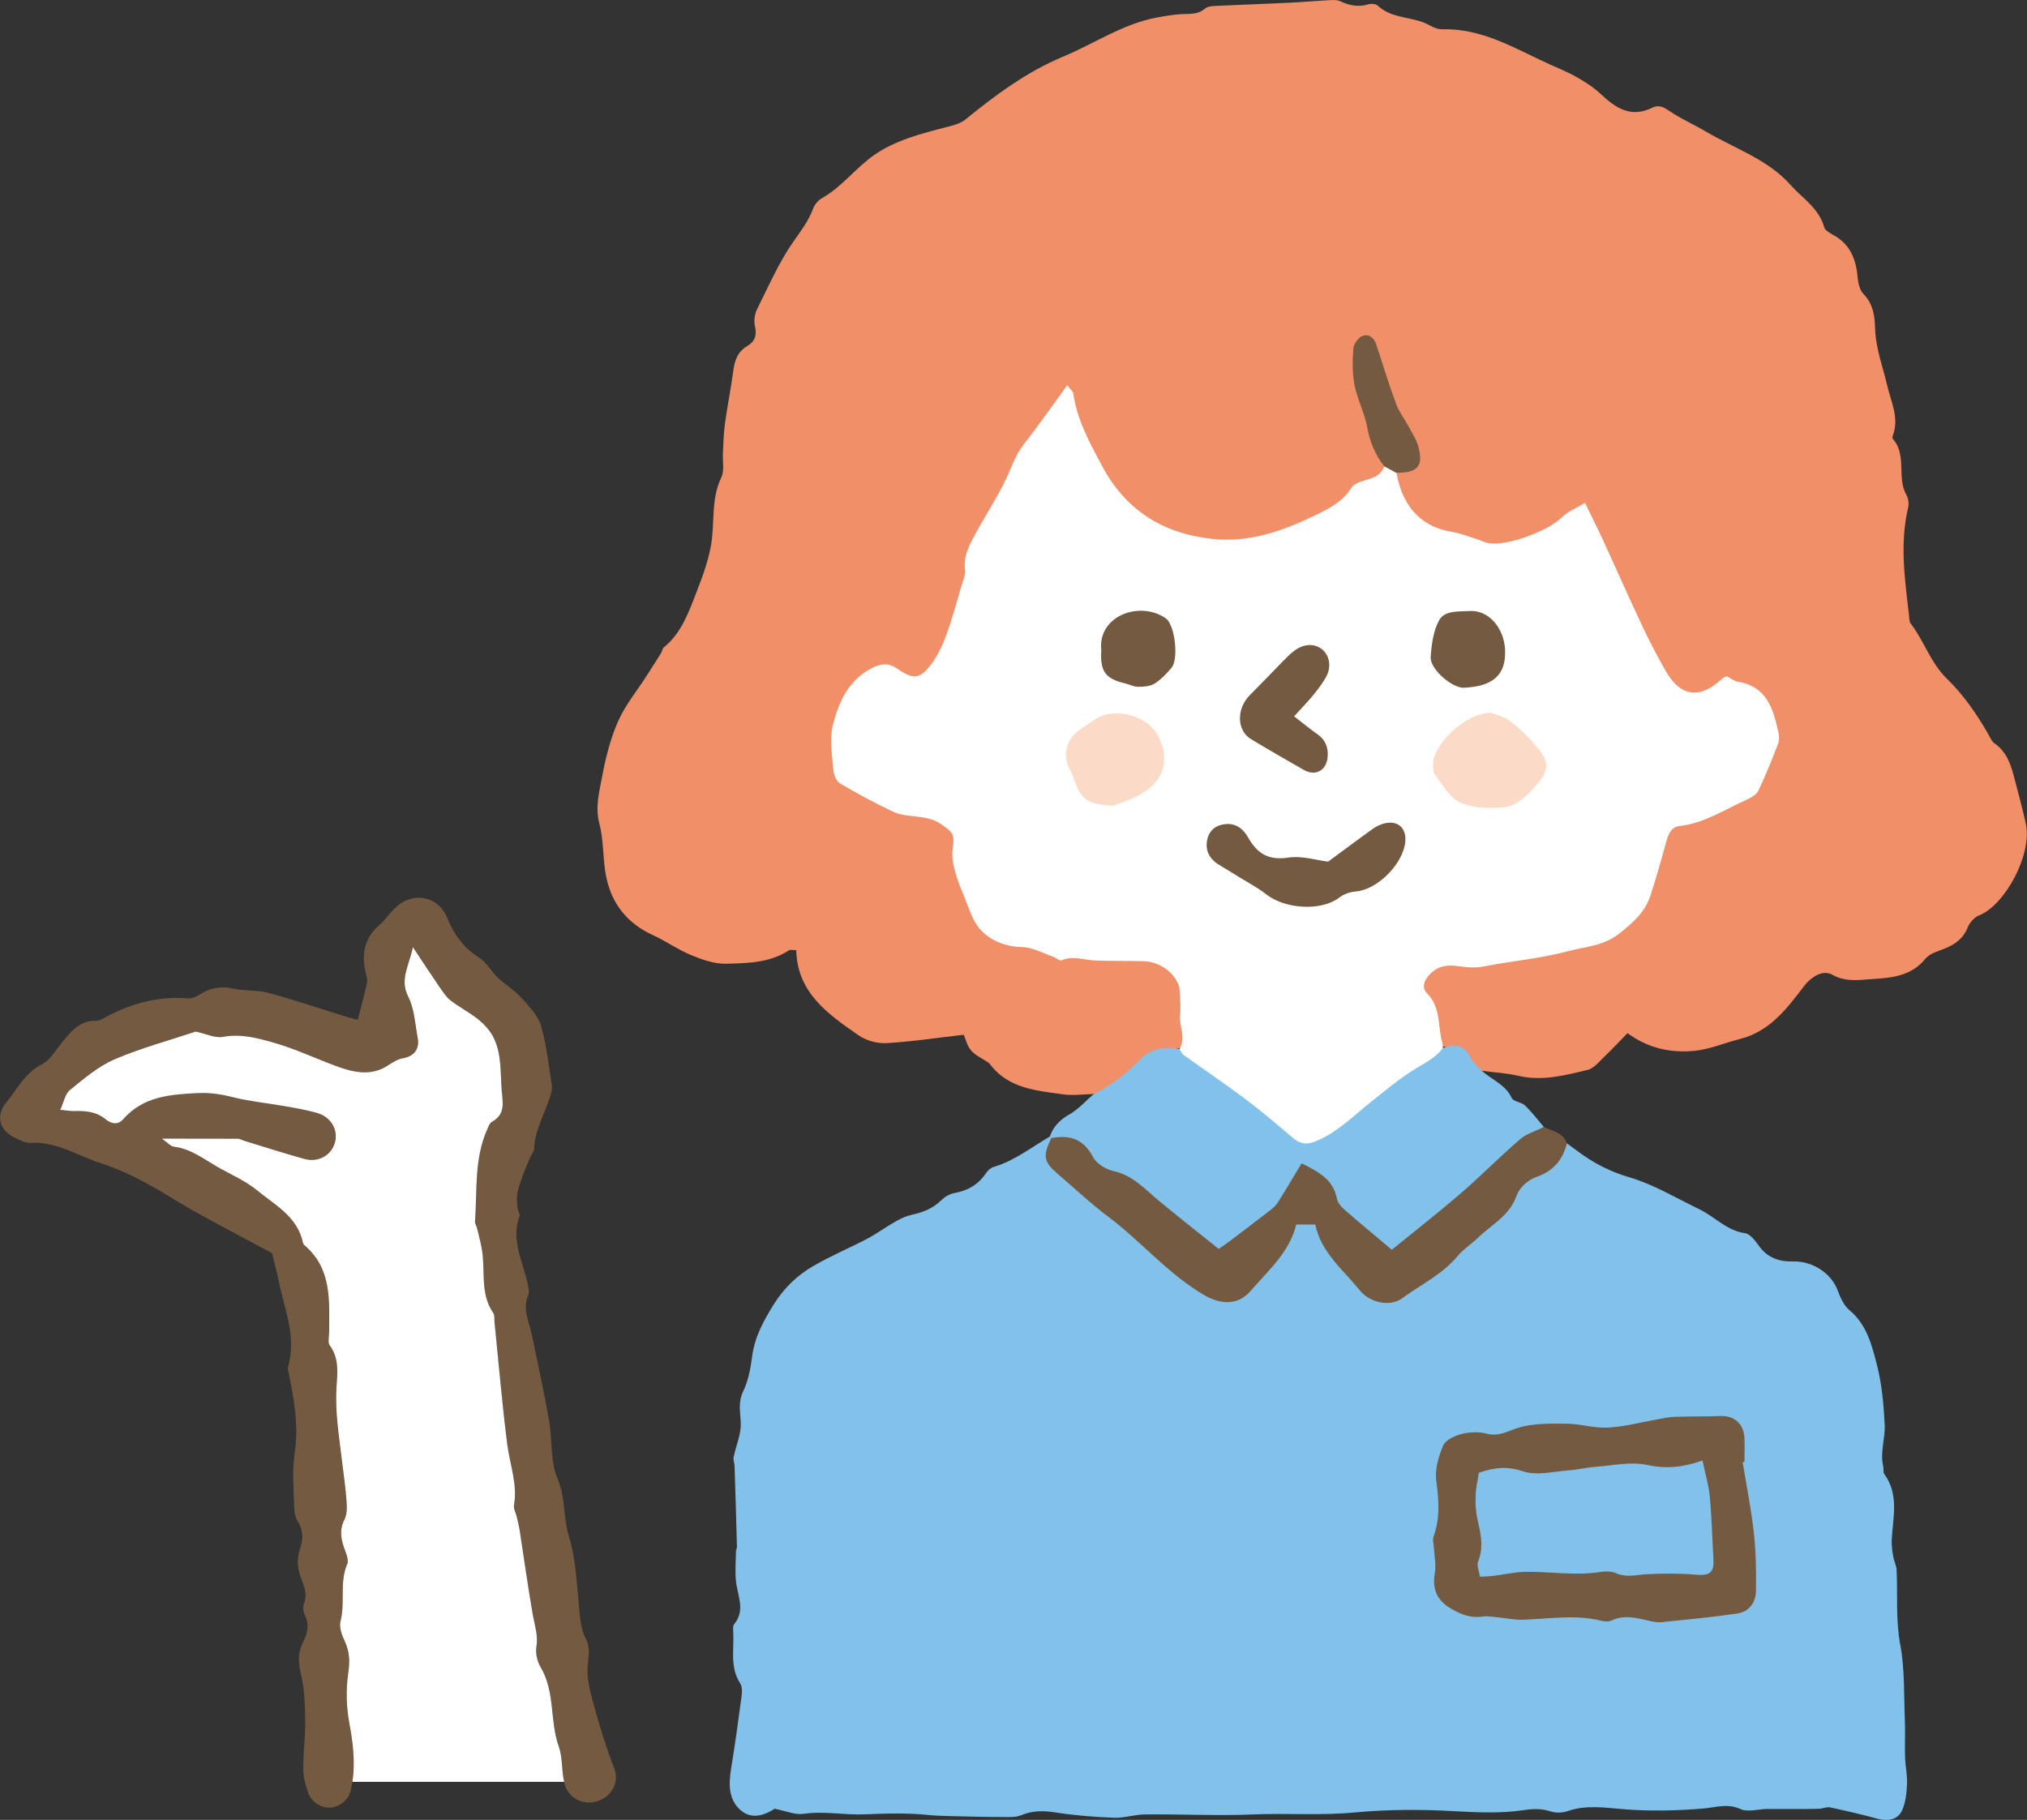 <?xml version="1.0" encoding="UTF-8"?>
<svg id="_レイヤー_2" data-name="レイヤー 2" xmlns="http://www.w3.org/2000/svg" viewBox="0 0 196 176">
  <rect x="0" y="0" width="196" height="176" fill="#333333" stroke="none"/>
  <defs>
    <style>
      .cls-1 {
        fill: #82c1ea;
      }

      .cls-2 {
        fill: #f18f69;
      }

      .cls-3 {
        fill: #fff;
      }

      .cls-4 {
        fill: #fbdac8;
      }

      .cls-5 {
        fill: #735a40;
      }
    </style>
  </defs>
  <g id="_レイヤー_1-2" data-name="レイヤー 1">
    <g>
      <g>
        <path class="cls-2" d="M105.79,105.8c-1.01.02-2.04.17-3.02.03-2.52-.36-5.15-.54-6.94-2.78-.08-.1-.15-.21-.25-.28-.56-.39-1.23-.67-1.67-1.17-.39-.44-.53-1.1-.72-1.53-2.59.29-5.03.67-7.49.81-.88.05-1.94-.25-2.67-.75-2.94-2.04-5.94-4.1-6.04-8.24-.35,0-.58-.07-.7.01-1.87,1.23-4.03,1.25-6.12,1.3-1.13.02-2.33-.41-3.4-.86-1.26-.52-2.39-1.34-3.64-1.91-2.47-1.12-3.97-3.02-4.51-5.61-.35-1.69-.22-3.49-.66-5.15-.42-1.57-.03-3.01.24-4.45.34-1.85.8-3.72,1.55-5.43.69-1.58,1.84-2.97,2.78-4.44.47-.74.95-1.47,1.41-2.22.1-.16.1-.41.23-.51,1.68-1.35,2.38-3.3,3.12-5.21.58-1.49,1.13-2.94,1.44-4.56.42-2.21-.02-4.53,1.01-6.66.32-.66.12-1.58.16-2.38.05-.93.07-1.87.19-2.79.24-1.74.59-3.46.82-5.2.13-.99.43-1.82,1.34-2.35.75-.44.95-1.05.75-1.93-.12-.51-.03-1.16.2-1.63,1.12-2.24,2.13-4.57,3.56-6.61.72-1.02,1.44-1.97,1.87-3.14.14-.39.49-.79.84-.99,1.93-1.09,3.25-2.91,5.03-4.16,2.09-1.46,4.55-2.08,6.99-2.71.65-.17,1.37-.34,1.87-.75,2.92-2.38,5.95-4.62,9.43-6.07,3-1.25,5.73-3.14,8.99-3.77.8-.15,1.6-.29,2.41-.34.82-.05,1.62.07,2.33-.54.25-.22.71-.25,1.08-.26,2.31-.11,4.63-.19,6.94-.3,1.32-.06,2.63-.18,3.95-.25.37-.02.79-.05,1.11.1.89.42,1.77.59,2.74.29.27-.08.71-.03.9.15,1.41,1.32,3.43,1,5,1.89.37.21.82.39,1.23.38,3.83-.1,6.98,1.84,10.28,3.35.92.42,1.86.79,2.73,1.29.81.46,1.62.98,2.29,1.61,1.45,1.37,2.92,2.36,5.01,1.33.81-.4,1.4.19,2.05.59,1,.62,2.08,1.11,3.1,1.71,2.79,1.65,6.01,2.69,8.22,5.19,1.14,1.28,2.74,2.24,3.24,4.07.08.29.5.55.82.72,1.62.86,2.24,2.27,2.4,4.01.05.6.19,1.33.57,1.72.94.96,1.1,2.14,1.13,3.3.05,1.95.75,3.74,1.18,5.59.37,1.57,1.16,3.09.55,4.77-.04.11-.07.3-.01.37,1.39,1.56.35,3.71,1.3,5.39.2.35.27.88.17,1.28-.81,3.44-.32,6.86.08,10.28.04.31.01.69.18.91,1.29,1.67,1.9,3.76,3.47,5.3,1.6,1.55,2.89,3.41,4.01,5.36.19.33.34.73.63.93,1.12.78,1.54,1.94,1.86,3.17.39,1.52.82,3.03,1.15,4.55.67,3.05-2.06,7.95-4.51,8.9-.46.18-.91.7-1.1,1.16-.44,1.11-1.26,1.67-2.3,2.08-.64.25-1.41.47-1.8.96-1.35,1.68-3.28,1.85-5.12,1.96-1.25.08-2.57.32-3.86-.41-.95-.54-2.08.21-2.8,1.16-1.63,2.15-3.29,4.32-6.12,5.04-1.51.38-2.98,1.03-4.51,1.16-2.21.2-4.38-.24-6.39-1.72-.75.77-1.42,1.5-2.14,2.18-.54.51-1.08,1.23-1.73,1.38-2.18.52-4.37,1.11-6.67.57-1.16-.27-2.36-.33-3.55-.49-1.35-.8-2.34-2.2-4.05-2.41-.71-1.73-.73-3.65-1.73-5.35-.69-1.17.74-2.97,2.41-2.81,4.63.44,8.98-.99,13.4-1.79,3.28-.59,5.67-2.9,6.32-6.29.62-3.28,1.67-5.86,5.44-6.38.77-.11,1.51-.62,2.25-.97,3.15-1.5,4.77-5.51,3.52-8.74-.8-2.06-3.03-2.94-5.03-1.98-2.22,1.06-3.93.42-5.32-2-1.77-3.06-3.04-6.35-4.47-9.57-.74-1.67-1.8-3.18-2.48-4.88-.4-.99-1.22-.93-1.81-.27-1.4,1.58-3.3,2-5.17,2.53-.24.07.06,0-.18.06-3.57.96-9.57-1.62-11.22-4.82-.34-.67-.75-1.34-.37-2.14,2.44-1.11,2.8-2.08,1.11-4.24-1.55-1.99-1.48-4.53-2.67-6.61-.36-.62-.37-1.51-1.5-1.74-.81,1.46-.57,3.02-.23,4.5.61,2.63,1.56,5.16,2.53,7.68-.03.19-.06.42-.21.52-3.61,2.31-6.75,5.31-11.19,6.3-3.02.68-5.82.55-8.72-.29-3.5-1.01-5.85-3.33-7.62-6.36-1.27-2.18-2.29-4.47-2.95-6.79-.54-.21-.74.07-.92.31-3.31,4.25-5.94,8.94-8.06,13.83-1.1,2.52-1.5,5.43-2.21,8.16-.29,1.11-.66,2.16-1.39,3.08-1.37,1.72-2.2,1.97-4.22,1.07-.85-.38-1.55-.31-2.32.14-3.1,1.86-4.11,6.55-2.98,9.23.88,2.1,3.26,2.82,5.34,3.57.89.32,1.87.29,2.79.48,2.27.46,2.95,1.48,3.19,3.72.26,2.45,1.09,4.79,2.34,6.91.67,1.13,2.04,1.33,3.26,1.72,4.06,1.33,8.26,1.34,12.45,1.57,2.42.13,3.83,1.59,3.83,4.02,0,1.59.9,3.23-.14,4.79-2.41.42-4.31,1.7-5.99,3.43-.63.64-1.5,1.12-2.52,1.03Z"/>
        <path class="cls-1" d="M151.5,110.56c.35.26.7.51,1.05.77,1.51,1.13,3.11,1.97,4.99,2.52,2.36.69,4.53,2.01,6.77,3.09,1.5.72,2.64,2.07,4.43,2.32.5.07.99.74,1.35,1.24.82,1.15,1.99,1.53,3.28,1.49,1.88-.05,3.71,1.12,4.34,2.84.25.68.59,1.43,1.12,1.87,1.68,1.4,2.17,3.39,2.66,5.3.48,1.86.65,3.83.75,5.76.07,1.34-.47,2.69-.14,4.06.06.24-.03.55.09.72,1.47,1.99.84,4.21.73,6.38-.03.54.06,1.09.15,1.63.07.43.3.84.32,1.27.12,2.4-.1,4.79.35,7.21.45,2.39.35,4.88.45,7.32.05,1.2-.02,2.39.02,3.59.03.87.23,1.74.19,2.6-.04.85-.13,1.75-.47,2.52-.41.93-1.37,1.1-2.4.82-1.51-.41-3.03-.76-4.56-1.09-.34-.07-.73.12-1.1.13-.87.03-1.74.02-2.6.02-.8,0-1.59,0-2.39,0-.87.01-1.88.33-2.59.01-1.28-.58-2.39-.15-3.62-.05-2.56.21-5.17.27-7.73.06-1.82-.15-3.58-.43-5.37.19-.49.17-1.14.19-1.63.03-.87-.29-1.7-.26-2.58-.13-2.22.33-4.43.23-6.67.11-3.24-.19-6.47-.18-9.73.12-3.23.31-6.5.05-9.75.19-3.51.15-7.01-.04-10.51,0-1,.01-2,.36-2.99.32-1.88-.07-3.77-.22-5.63-.51-1.16-.18-2.21-.2-3.32.26-.54.23-1.22.18-1.83.18-1.68,0-3.37-.05-5.05-.09-.68-.02-1.37-.03-2.04-.1-2.06-.22-4.12-.16-6.19-.07-1.98.09-3.95-.34-5.96-.05-.81.12-1.7-.28-2.78-.49-.89.57-2.16,1.1-3.26.17-1.21-1.02-1.2-2.52-.96-4.02.38-2.32.7-4.65,1.01-6.99.06-.42.08-.96-.13-1.29-1.02-1.57-.57-3.31-.67-4.98-.01-.25-.05-.58.09-.74,1.16-1.41.26-2.86.16-4.31-.07-.92,0-1.85.02-2.78,0-.12.09-.24.09-.36-.07-2.59-.14-5.18-.23-7.78,0-.31-.15-.64-.09-.93.22-1.09.72-2.18.69-3.26-.03-1.06-.29-2.02.23-3.09.48-1,.71-2.15.85-3.26.23-1.93,1.07-3.48,2.09-5.13,1.03-1.64,2.28-2.83,3.85-3.74,1.68-.98,3.49-1.73,5.22-2.64.94-.5,1.8-1.14,2.72-1.66.49-.28,1.02-.53,1.56-.65,1.07-.23,2.02-.59,2.82-1.37.35-.34.83-.65,1.3-.73,1.32-.23,2.34-.83,3.09-1.95.16-.25.45-.5.73-.58,2.02-.6,3.65-1.91,5.43-2.94.07.06.14.12.21.18-.19,1.73.73,2.77,1.92,3.99,2.73,2.8,6.07,4.89,8.76,7.73,1.31,1.38,3.02,2.25,4.58,3.32,1.31.9,2.57.4,3.61-.55,1.58-1.45,3.01-3.04,3.92-5.02.35-.76.68-1.53,1.68-1.56,1.11-.04,1.45.81,1.82,1.63.92,2.06,2.51,3.61,4.11,5.11,1.05.98,2.29,1.07,3.64.27,3.56-2.1,6.27-5.22,9.45-7.78.44-.36.65-.92.91-1.42.39-.73.83-1.52,1.56-1.85,1.66-.74,2.84-1.94,3.81-3.4Z"/>
        <path class="cls-1" d="M105.79,105.8c1.7-.83,3.15-2,4.46-3.34,1.06-1.08,2.37-1.3,3.8-1.01,3.02.92,4.89,3.46,7.31,5.22,1.36.99,2.84,1.86,4.06,3.05.65.63,1.36.3,2.09-.04,2.57-1.19,4.42-3.31,6.6-5,1.7-1.31,3.54-2.36,5.42-3.34,1.13-.38,2.07-.34,2.67.94.23.49.72.86,1.1,1.29.96.86,2.27,1.31,2.88,2.62.16.35.92.38,1.27.71.67.64,1.23,1.39,1.84,2.09-3.27,2.06-5.72,5.07-8.61,7.57-1.67,1.45-3.58,2.55-5.22,4.03-.66.6-1.42.38-2.05-.18-1.8-1.62-3.89-2.89-4.96-5.31-.91-2.04-2.53-2.13-3.55-.17-1.37,2.63-4.07,3.65-5.98,5.6-.58.59-1.28.42-1.89-.05-1.89-1.45-4.02-2.6-5.65-4.4-.81-.89-1.79-1.59-2.91-2.06-1.35-.57-2.6-1.19-3.44-2.51-.76-1.2-2.31-.79-3.37-1.45-.05-.05-.1-.1-.15-.15.35-.97.97-1.62,1.9-2.14.88-.5,1.58-1.31,2.37-1.98Z"/>
        <path class="cls-5" d="M101.67,110.06c1.77-.33,3.11.08,4.02,1.84.33.63,1.23,1.19,1.97,1.35,1.87.4,3.02,1.73,4.37,2.85,1.88,1.56,3.81,3.07,5.81,4.68.34-.24.69-.47,1.03-.72,1.3-.99,2.6-1.97,3.89-2.97.28-.22.57-.46.76-.75.79-1.24,1.54-2.51,2.34-3.84,1.64.83,3.05,1.55,3.41,3.41.08.4.41.8.74,1.08,1.46,1.28,2.96,2.51,4.57,3.87,2.27-1.85,4.53-3.61,6.7-5.48,1.95-1.69,3.76-3.53,5.72-5.22.63-.54,1.52-.79,2.29-1.17.83.41,1.86.52,2.22,1.58-.41,1.63-1.33,2.7-3,3.27-.75.26-1.6,1.03-1.85,1.75-.67,1.98-2.43,2.83-3.76,4.12-.63.61-1.4,1.09-1.95,1.75-1.48,1.79-3.57,2.77-5.38,4.1-1.11.82-3.08.48-4.1-.79-1.6-1.99-3.72-3.62-4.29-6.35h-1.84c-.65,2.68-2.71,4.45-4.41,6.42-1.24,1.44-2.92,1.34-4.59.35-3.44-2.05-6-5.13-9.16-7.51-1.73-1.3-3.31-2.79-4.95-4.2-1.32-1.13-1.41-1.68-.57-3.44Z"/>
        <path class="cls-3" d="M139.54,101.34c-.66.87-1.57,1.36-2.5,1.91-1.6.95-3.04,2.18-4.51,3.34-1.61,1.28-3.04,2.75-4.98,3.64-1.04.48-1.7.51-2.52-.18-1.52-1.28-3.03-2.58-4.62-3.77-1.94-1.46-3.96-2.82-5.94-4.24-.19-.13-.28-.39-.42-.6.66-1.09-.06-2.21.06-3.32.08-.73-.01-1.48-.03-2.22-.04-1.43-1.67-2.87-3.42-2.94-1.62-.06-3.24,0-4.86-.08-1.05-.05-2.08-.48-3.15-.01-.19.08-.54-.25-.82-.35-.99-.34-1.99-.91-2.99-.93-1.57-.03-2.99-.6-3.93-1.57-.94-.96-1.31-2.49-1.87-3.79-.32-.73-.58-1.5-.77-2.27-.14-.58-.24-1.21-.16-1.8.21-1.5.08-1.63-1.1-2.45-1.44-1.01-3.21-.54-4.67-1.22-1.74-.82-3.44-1.74-5.1-2.72-.36-.21-.63-.85-.66-1.31-.11-1.44-.39-2.96-.05-4.32.56-2.24,1.5-4.38,3.81-5.55.9-.45,1.61-.49,2.44.09,1.52,1.06,2.19,1.01,3.29-.48.62-.83,1.08-1.82,1.44-2.81.56-1.53.98-3.11,1.44-4.67.16-.54.43-1.12.36-1.64-.16-1.29.41-2.34.97-3.38.95-1.76,2.06-3.44,2.93-5.23.57-1.17.94-2.42,1.77-3.48,1.42-1.81,2.74-3.71,4.21-5.73.27.35.55.56.59.8.36,2.54,1.58,4.75,2.76,6.96,2.26,4.26,5.82,6.56,10.62,7.09,3.57.39,6.71-.69,9.85-2.2,1.45-.7,2.8-1.34,3.68-2.76.22-.36.81-.55,1.27-.69.81-.24,1.58-.46,1.89-1.36.57-.12,1.12-.2,1.18.64.66,3.63,2.71,5.26,5.38,5.7.85.14,1.66.48,2.48.73.36.11.7.3,1.07.36,1.77.31,5.75-1.19,7.03-2.47.59-.59,1.44-.92,2.27-1.43.63,1.3,1.19,2.4,1.71,3.53,1.28,2.78,2.51,5.58,3.82,8.36.7,1.48,1.45,2.93,2.26,4.35,1.45,2.55,3.36,2.78,5.5.73.08-.08.22-.1.43-.2.32.16.69.47,1.09.53,2.8.47,3.4,2.66,3.9,4.93.08.35.08.77-.05,1.1-.59,1.52-1.19,3.04-1.9,4.51-.19.39-.72.68-1.16.88-2.1.95-4.06,2.26-6.45,2.53-.86.09-1.12.87-1.33,1.65-.45,1.69-.95,3.38-1.48,5.05-.52,1.64-1.75,2.69-3.05,3.72-1.5,1.19-3.28,1.25-5.02,1.71-2.69.71-5.42.93-8.11,1.46-.76.15-1.6.08-2.38-.03-.99-.15-1.86-.07-2.64.64-.63.58-1.02,1.37-.41,1.98,1.35,1.37,1.02,3.15,1.46,4.74.05.18.05.37.08.56Z"/>
        <path class="cls-5" d="M135.02,45.73c-.39-.21-.79-.43-1.18-.64-.85-1.11-1.38-2.32-1.63-3.73-.24-1.39-.95-2.7-1.23-4.09-.23-1.15-.21-2.37-.12-3.55.03-.44.47-1.07.87-1.23.67-.25,1.16.22,1.38.91.61,1.9,1.2,3.8,1.89,5.67.27.75.79,1.41,1.17,2.12.35.65.78,1.29.97,1.98.53,1.91-.05,2.57-2.13,2.55Z"/>
        <path class="cls-5" d="M168.51,141.43c.37,2.28.83,4.54,1.08,6.83.2,1.87.24,3.76.2,5.64-.02,1.09-.69,1.98-1.81,2.14-2.44.36-4.91.59-7.37.84-.37.04-.76-.05-1.12-.13-1.22-.28-2.42-.63-3.67-.03-.3.15-.76.08-1.11-.01-2.48-.59-4.95-.15-7.43-.07-.87.03-1.74-.17-2.61-.25-.43-.04-.87-.12-1.29-.06-1.13.18-2.07-.18-3.04-.74-1.4-.81-1.87-1.9-1.6-3.48.14-.77-.05-1.6-.09-2.41-.02-.37-.15-.79-.03-1.11.64-1.77.51-3.53.26-5.37-.15-1.11.21-2.37.67-3.43.23-.54,1.13-.95,1.8-1.12.77-.19,1.66-.22,2.43-.02,1.16.3,1.98-.24,2.99-.56,1.45-.46,3.09-.42,4.65-.41,1.35,0,2.7.45,4.04.38,1.6-.08,3.17-.51,4.76-.79.56-.1,1.11-.23,1.67-.25,1.5-.05,3-.03,4.49-.08,1.34-.04,2.25.77,2.3,2.17.03.75,0,1.51,0,2.26-.06.01-.12.02-.17.03Z"/>
        <path class="cls-5" d="M128.42,83.33c1.75-1.29,3.04-2.26,4.36-3.2.3-.21.66-.38,1.01-.48,1.35-.37,2.24.41,2.09,1.79-.22,2.09-2.63,4.56-4.74,4.77-.65.06-1.14.22-1.68.62-1.75,1.32-5.22,1.06-6.99-.32-.88-.69-1.89-1.21-2.84-1.8-.53-.33-1.06-.67-1.6-.98-.97-.55-1.52-1.33-1.31-2.47.15-.81.67-1.36,1.49-1.52,1.14-.23,1.93.29,2.49,1.27.84,1.5,1.94,2.22,3.84,1.93,1.37-.21,2.84.27,3.88.39Z"/>
        <path class="cls-4" d="M144.17,68.92c.41.18,1.31.37,1.95.89,1.02.81,1.95,1.75,2.76,2.77.93,1.18.78,2.05-.2,3.2-.95,1.12-2,2.23-3.52,2.32-1.33.08-2.82.04-3.99-.5-.98-.45-1.63-1.66-2.36-2.59-.21-.26-.24-.72-.24-1.08.02-1.98,3.15-4.99,5.6-5Z"/>
        <path class="cls-4" d="M107.66,77.92c-2.5-.11-3.14-.62-3.76-2.44-.14-.41-.31-.81-.51-1.19-.64-1.27-.28-2.78.9-3.63.51-.36,1.03-.71,1.55-1.06,1.82-1.25,5-.49,6.07,1.45,1.26,2.28.72,4.42-1.57,5.73-1.01.58-2.15.92-2.7,1.15Z"/>
        <path class="cls-5" d="M125.14,69.28c.88.68,1.53,1.23,2.23,1.71.82.57,1.1,1.35,1,2.28-.15,1.28-1.2,1.82-2.31,1.18-1.7-.97-3.4-1.95-5.08-2.96-1.4-.84-1.44-2.94-.14-4.25,1.1-1.1,2.17-2.23,3.26-3.34.35-.36.71-.72,1.11-1.01.91-.65,1.91-.67,2.62-.1.7.56.93,1.62.45,2.57-.34.66-.81,1.26-1.28,1.84-.5.62-1.07,1.2-1.86,2.07Z"/>
        <path class="cls-5" d="M145.53,62.9c.1,2.35-1.15,3.48-3.97,3.61-1.14.05-3.3-1.8-3.22-2.97.08-1.2.25-2.5.8-3.53.54-1.01,1.89-.85,2.94-.92,1.84-.13,3.36,1.6,3.46,3.81Z"/>
        <path class="cls-5" d="M106.49,62.88c-.34-3.06,3.13-4.61,5.67-3.41.23.11.45.23.64.39.82.72,1.18,3.9.48,4.72-.48.57-1.02,1.14-1.64,1.53-.43.27-1.05.31-1.59.31-.42,0-.84-.23-1.26-.33-1.91-.45-2.43-1.16-2.3-3.2Z"/>
        <path class="cls-1" d="M143,142.43c1.51-.53,2.76-.65,4.28-.14,1.33.45,2.97,0,4.46-.1.86-.06,1.7-.28,2.56-.34,1.66-.12,3.4-.52,4.97-.18,1.8.39,3.45.25,5.35-.43.28,1.34.61,2.41.71,3.51.19,2,.23,4,.35,6.01.08,1.32-.37,1.63-1.63,1.53-1.61-.14-3.24-.14-4.85-.05-1,.06-1.96.35-2.96-.11-.43-.19-1-.18-1.49-.11-2.43.39-4.85-.05-7.27-.01-1.05.02-2.1.27-3.15.4-.36.04-.73.05-1.23.07-.08-.55-.33-1.1-.17-1.49.59-1.45.2-2.82-.1-4.23-.15-.71-.17-1.47-.14-2.2.02-.68.19-1.36.3-2.11Z"/>
      </g>
      <path class="cls-5" d="M57.78,174.19c-1.41.45-2.88-.3-3.23-1.8-.01-.02-.01-.06-.01-.08-.26-1.12-.14-2.34-.52-3.42-.89-2.49-.33-5.28-1.75-7.66-.33-.56-.52-1.36-.41-1.99.19-1.11-.18-2.09-.36-3.14-.46-2.65-.83-5.31-1.24-7.98-.07-.5-.19-.98-.31-1.47-.08-.37-.32-.75-.26-1.09.36-2.04-.4-3.93-.65-5.89-.5-3.92-.83-7.85-1.23-11.78-.04-.32.04-.7-.12-.92-1.2-1.73-.83-3.7-1.03-5.6-.08-.85-.33-1.69-.52-2.53-.06-.25-.24-.49-.22-.72.22-2.98-.09-6.02,1.16-8.86.12-.28.25-.66.49-.79,1.27-.71,1.04-1.78.94-2.95-.15-1.81.04-3.68-.88-5.35-.34-.63-.89-1.18-1.46-1.65-.83-.65-1.8-1.15-2.64-1.8-.43-.33-.73-.84-1.05-1.29-.81-1.17-1.57-2.34-2.57-3.85-.38,1.87-1.29,3.12-.45,4.79.6,1.2.67,2.66.92,4.02.19.97-.3,1.73-1.35,1.92-.64.11-1.08.43-1.61.76-1.65,1.05-3.39.59-5.08-.04-2.05-.77-4.05-1.72-6.14-2.28-1.47-.4-3-.79-4.63-.49-.78.15-1.68-.31-2.66-.51-2.52.84-5.27,1.57-7.86,2.69-1.57.67-2.95,1.87-4.3,2.96-.46.38-.58,1.16-.94,1.92.65.06,1.01.12,1.37.12,1.09-.02,2.12.06,3.03.8.52.41,1.17.59,1.69-.01,1.94-2.21,4.55-2.4,7.22-2.53,1.23-.06,2.34.13,3.52.43,1.57.38,3.21.53,4.79.82,1.11.19,2.24.38,3.3.7,1.29.39,1.97,1.65,1.65,2.8-.34,1.27-1.61,2-2.98,1.61-1.92-.53-3.82-1.15-5.74-1.73-.24-.07-.47-.22-.71-.22-2.31-.01-4.61-.01-7.32-.01.59.41.85.75,1.15.78,1.63.2,2.89,1.18,4.24,1.96,1.3.75,2.73,1.35,3.87,2.3,1.61,1.31,3.59,2.35,4.27,4.56.08.24.08.56.25.7,2.7,2.27,2.42,5.38,2.4,8.43,0,.43-.14.98.06,1.27.92,1.25.76,2.63.66,4.01-.18,2.51.27,4.97.56,7.44.14,1.17.32,2.34.4,3.53.05.6.08,1.33-.18,1.83-.5.95-.37,1.8-.07,2.71.18.53.51,1.21.32,1.63-.76,1.79-.18,3.69-.64,5.5-.15.59.12,1.36.4,1.95.49,1.02.51,1.98.34,3.1-.22,1.63-.19,3.29.13,4.96.34,1.82.56,3.68.28,5.54-.04.26-.08.53-.14.79-.21.99-1.11,1.67-2.02,1.72-.91.04-1.85-.57-2.15-1.55-.24-.71-.44-1.47-.44-2.21,0-1.55.21-3.1.19-4.64-.02-1.49-.06-3.02-.4-4.45-.27-1.11-.34-2.09.17-3.1.45-.88.67-1.73.19-2.69-.15-.31-.21-.79-.08-1.1.34-.86.04-1.61-.25-2.37-.37-.98-.49-1.93-.12-2.95.32-.91.3-1.81-.27-2.7-.27-.44-.31-1.09-.32-1.64-.04-1.62-.18-3.27.06-4.85.41-2.67-.06-5.23-.58-7.8-.05-.19-.11-.4-.06-.57.85-2.89-.34-5.54-.89-8.27-.19-.92-.44-1.82-.65-2.72-3.41-1.86-6.89-3.6-10.18-5.63-2.04-1.25-4.16-2.36-6.36-3.07-2.21-.71-4.27-2.11-6.77-1.98-.52.04-1.1-.26-1.6-.51-1.49-.73-1.84-2.14-.77-3.43,1.05-1.29,1.8-2.83,3.43-3.66.78-.39,1.3-1.33,1.89-2.06.9-1.08,1.73-2.19,3.36-2.14.34.01.7-.25,1.03-.43,2.45-1.27,5.02-1.98,7.81-1.74.44.05.95-.24,1.36-.49.97-.57,1.95-.7,3.08-.45,1.09.24,2.26.11,3.33.4,2.58.7,5.14,1.56,7.7,2.36.36.11.73.18.98.24.31-1.24.63-2.4.89-3.59.06-.27-.05-.6-.12-.9-.43-1.78-.18-3.35,1.28-4.63.7-.62,1.21-1.47,1.94-2.02,1.69-1.24,3.86-.66,4.65,1.28.66,1.62,1.59,2.92,3.1,3.87.71.45,1.16,1.31,1.79,1.92.72.69,1.61,1.21,2.27,1.94.75.83,1.61,1.72,1.92,2.73.54,1.86.72,3.82,1.04,5.74.02.18.02.38-.02.56-.47,1.93-1.66,3.65-1.7,5.7,0,.06-.05.12-.08.17-.49.82-1.52,3.48-1.56,4.21-.04.43,0,.86.05,1.29.04.25.26.53.19.72-.92,2.44.46,4.59.84,6.86.04.25.12.54.02.75-.63,1.35.06,2.58.32,3.85.58,2.76,1.18,5.51,1.67,8.3.33,1.89.11,3.99.84,5.69.77,1.81.51,3.68,1.07,5.48.59,1.89.72,3.95.91,5.94.14,1.43.11,2.85.82,4.19.28.57.22,1.37.13,2.05-.2,1.49.2,2.85.58,4.25.56,2.05,1.18,4.06,1.95,6.04.53,1.37-.26,2.75-1.6,3.18Z"/>
      <path class="cls-3" d="M34.08,172.31c.27-1.86.06-3.72-.28-5.54-.32-1.67-.36-3.33-.13-4.96.17-1.12.14-2.08-.34-3.1-.28-.59-.56-1.36-.4-1.95.46-1.81-.12-3.72.64-5.5.19-.43-.14-1.1-.32-1.63-.3-.91-.43-1.76.07-2.71.26-.51.22-1.23.18-1.83-.08-1.18-.26-2.36-.4-3.53-.28-2.47-.73-4.93-.56-7.44.09-1.38.26-2.76-.66-4.01-.2-.28-.06-.84-.06-1.27.01-3.04.3-6.15-2.4-8.43-.17-.14-.17-.46-.25-.7-.69-2.2-2.66-3.24-4.27-4.56-1.14-.95-2.57-1.55-3.87-2.3-1.35-.78-2.6-1.76-4.24-1.96-.3-.04-.56-.37-1.15-.78,2.71,0,5.01,0,7.32.01.24,0,.47.15.71.22,1.92.58,3.82,1.2,5.74,1.73,1.37.39,2.64-.34,2.98-1.61.32-1.16-.36-2.41-1.65-2.8-1.07-.32-2.19-.51-3.3-.7-1.59-.28-3.22-.44-4.79-.82-1.17-.3-2.28-.49-3.52-.43-2.68.13-5.28.32-7.22,2.53-.52.6-1.17.43-1.69.01-.91-.75-1.94-.83-3.03-.8-.37,0-.72-.06-1.37-.12.36-.76.47-1.54.94-1.92,1.35-1.09,2.72-2.28,4.3-2.96,2.59-1.11,5.34-1.85,7.86-2.69.98.2,1.88.66,2.66.51,1.63-.31,3.16.08,4.63.49,2.1.57,4.1,1.51,6.14,2.28,1.69.63,3.43,1.09,5.08.04.53-.33.97-.65,1.61-.76,1.05-.19,1.54-.95,1.35-1.92-.25-1.36-.32-2.83-.92-4.02-.84-1.67.07-2.92.45-4.79.99,1.5,1.76,2.67,2.57,3.85.32.45.63.96,1.05,1.29.84.65,1.81,1.15,2.64,1.8.57.46,1.11,1.02,1.46,1.65.91,1.67.72,3.54.88,5.35.11,1.17.33,2.24-.94,2.95-.24.13-.37.51-.49.79-1.25,2.84-.94,5.88-1.16,8.86-.01.24.17.47.22.72.19.84.44,1.68.52,2.53.2,1.89-.17,3.87,1.03,5.6.15.22.08.6.12.92.4,3.93.73,7.86,1.23,11.78.25,1.96,1.01,3.86.65,5.89-.06.34.18.72.26,1.09.12.49.24.97.31,1.47.41,2.66.78,5.33,1.24,7.98.18,1.04.54,2.02.36,3.14-.11.63.08,1.43.41,1.99,1.42,2.38.86,5.17,1.75,7.66.38,1.08.26,2.3.52,3.42h-20.46Z"/>
    </g>
  </g>
</svg>